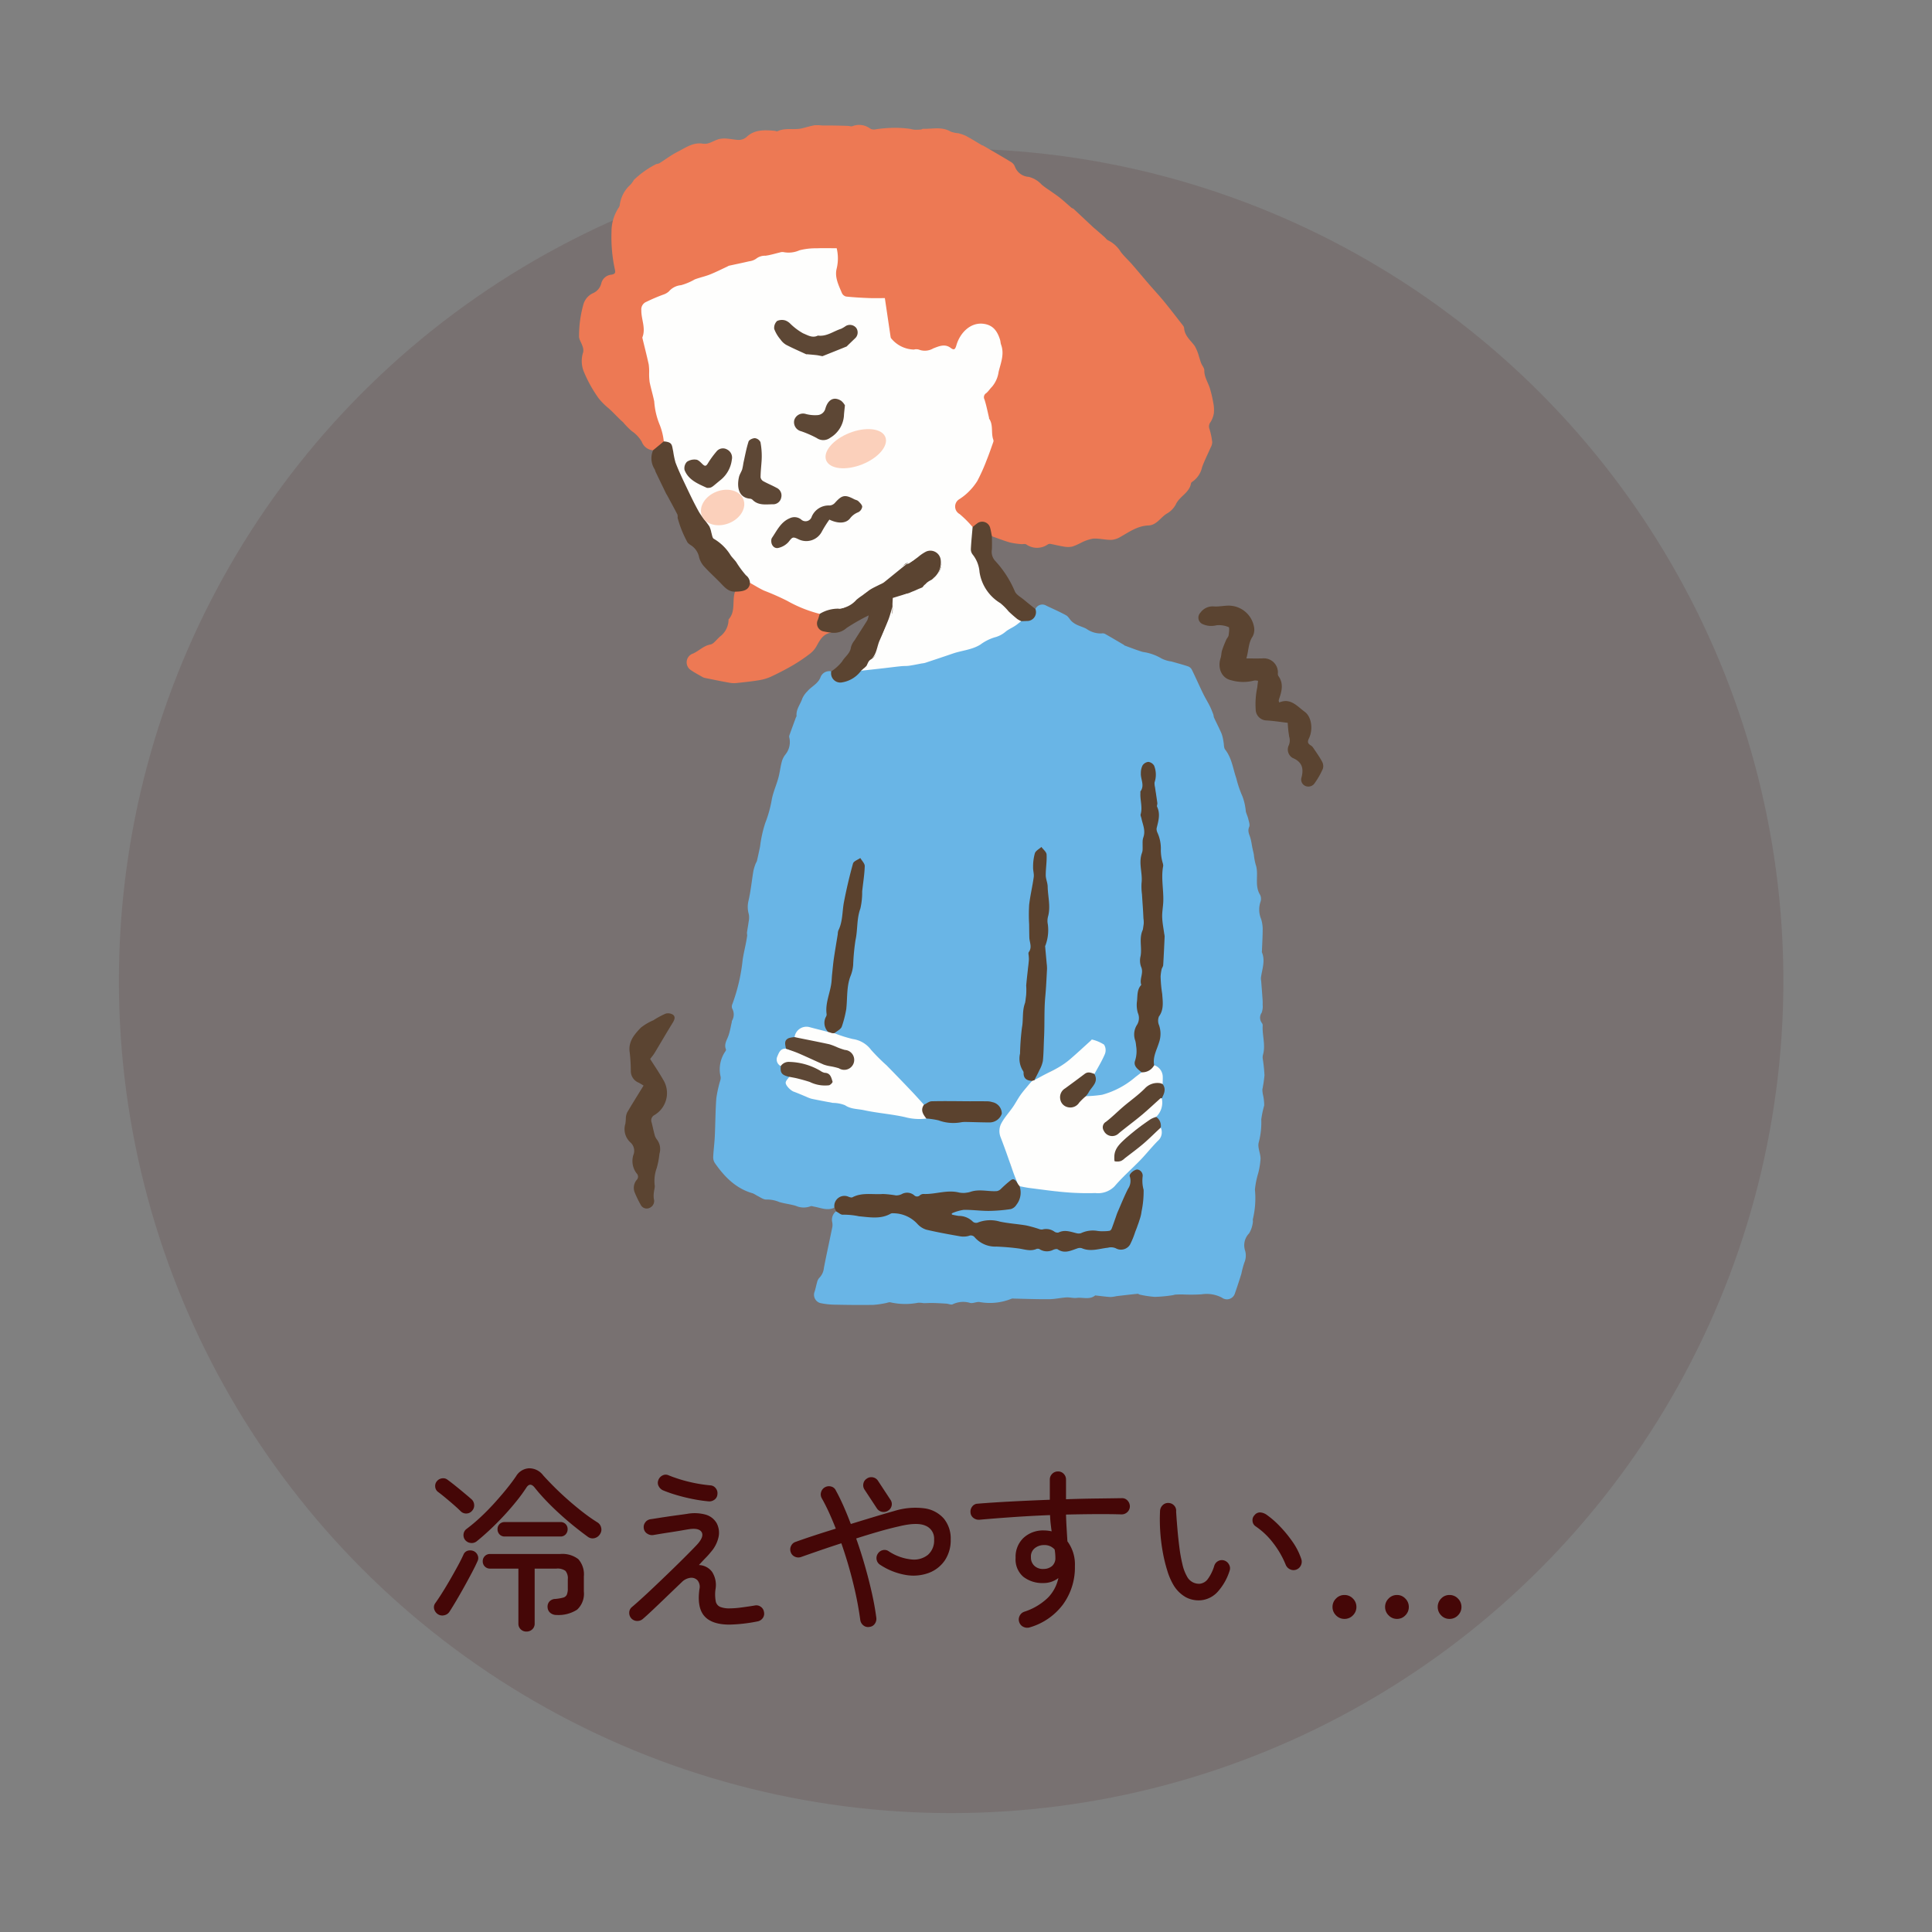 <svg id="concerns_4_sp" xmlns="http://www.w3.org/2000/svg" xmlns:xlink="http://www.w3.org/1999/xlink" width="325" height="325" viewBox="0 0 325 325">
  <rect x="0" y="0" width="325" height="325" fill="#808080" stroke="none"/>
  <defs>
    <clipPath id="clip-path">
      <rect id="長方形_119" data-name="長方形 119" width="325" height="325" transform="translate(-10597 -14865)" fill="#ef1f1f" opacity="0.413"/>
    </clipPath>
  </defs>
  <g id="マスクグループ_23" data-name="マスクグループ 23" transform="translate(10597 14865)" clip-path="url(#clip-path)">
    <circle id="楕円形_51" data-name="楕円形 51" cx="140" cy="140" r="140" transform="translate(-10577 -14840)" fill="#450707" opacity="0.115"/>
    <path id="パス_366" data-name="パス 366" d="M-71.445,2.46a1.332,1.332,0,0,1-.96-.375,1.292,1.292,0,0,1-.39-.975V-8.13h-4.74a1.209,1.209,0,0,1-.915-.36,1.212,1.212,0,0,1-.345-.87,1.212,1.212,0,0,1,.345-.87,1.209,1.209,0,0,1,.915-.36h11.76a4.405,4.405,0,0,1,3.06.87,3.848,3.848,0,0,1,.93,2.91v2.52A3.652,3.652,0,0,1-62.91-1.23a5.77,5.77,0,0,1-3.465.9A1.6,1.6,0,0,1-67.4-.66a1.261,1.261,0,0,1-.48-.9,1.319,1.319,0,0,1,.27-1,1.372,1.372,0,0,1,.99-.465,7.727,7.727,0,0,0,1.35-.225.932.932,0,0,0,.615-.48A2.6,2.6,0,0,0-64.485-4.8V-6.33a1.925,1.925,0,0,0-.4-1.425A2.272,2.272,0,0,0-66.4-8.13h-3.66V1.11a1.268,1.268,0,0,1-.4.975A1.384,1.384,0,0,1-71.445,2.46Zm-8.37-15.18a1.34,1.34,0,0,1-1.05.27,1.37,1.37,0,0,1-.9-.51,1.312,1.312,0,0,1-.255-.99,1.255,1.255,0,0,1,.525-.87,27.383,27.383,0,0,0,2.22-1.86q1.17-1.08,2.295-2.31t2.115-2.445q.99-1.215,1.68-2.235A2.692,2.692,0,0,1-71-25.005a2.932,2.932,0,0,1,2.37,1.185q.78.87,1.86,1.95t2.34,2.19q1.26,1.11,2.52,2.085a28.488,28.488,0,0,0,2.37,1.665,1.385,1.385,0,0,1,.66.885,1.328,1.328,0,0,1-.18,1.1,1.474,1.474,0,0,1-.93.69,1.322,1.322,0,0,1-1.14-.24q-1.08-.78-2.325-1.785t-2.49-2.145q-1.245-1.14-2.31-2.265t-1.815-2.085q-.78-.96-1.41.06a27.474,27.474,0,0,1-1.635,2.235q-.975,1.215-2.115,2.445T-77.55-14.7Q-78.735-13.59-79.815-12.72ZM-86.325-.45a1.527,1.527,0,0,1-.63-.84,1.171,1.171,0,0,1,.15-.99q.54-.75,1.2-1.8T-84.27-6.3Q-83.595-7.47-83-8.565t.96-1.905a1.115,1.115,0,0,1,.735-.675,1.523,1.523,0,0,1,1,.075,1.306,1.306,0,0,1,.66.7,1.181,1.181,0,0,1-.03,1q-.36.81-.945,1.92t-1.26,2.325q-.675,1.215-1.32,2.31T-84.375-.9a1.358,1.358,0,0,1-.885.615A1.358,1.358,0,0,1-86.325-.45Zm11.25-13.08a1.16,1.16,0,0,1-.9-.36,1.242,1.242,0,0,1-.33-.87,1.189,1.189,0,0,1,.33-.855,1.187,1.187,0,0,1,.9-.345h9.36a1.149,1.149,0,0,1,.87.345,1.189,1.189,0,0,1,.33.855,1.242,1.242,0,0,1-.33.87,1.124,1.124,0,0,1-.87.36Zm-7.41-4.23q-.51-.51-1.2-1.11t-1.395-1.185q-.705-.585-1.275-1.005a1.2,1.2,0,0,1-.435-.84,1.245,1.245,0,0,1,.255-.9,1.35,1.35,0,0,1,.87-.51,1.176,1.176,0,0,1,.96.24q.54.39,1.305,1.005t1.5,1.23q.735.615,1.215,1.035a1.362,1.362,0,0,1,.45.96,1.3,1.3,0,0,1-.36.99,1.247,1.247,0,0,1-.915.45A1.28,1.28,0,0,1-82.485-17.76Zm45.21,19.05q-2.97,0-4.23-1.425t-.84-4.515a1.736,1.736,0,0,0-.3-1.485,1.4,1.4,0,0,0-1.185-.45,2.455,2.455,0,0,0-1.485.735q-1.29,1.23-2.55,2.445T-50.175-1.2q-1.05.99-1.68,1.53a1.392,1.392,0,0,1-.975.345A1.341,1.341,0,0,1-53.775.27a1.352,1.352,0,0,1-.375-.99,1.213,1.213,0,0,1,.435-.93q.54-.45,1.47-1.29t2.055-1.905q1.125-1.065,2.295-2.19t2.22-2.16q1.05-1.035,1.845-1.845t1.155-1.2q1.14-1.29.705-2.025t-2.085-.5q-.39.06-1.245.21t-1.845.3q-.99.15-1.815.285l-1.185.2a1.455,1.455,0,0,1-1-.255,1.243,1.243,0,0,1-.555-.855,1.313,1.313,0,0,1,.24-1.02,1.328,1.328,0,0,1,.9-.54q.42-.06,1.17-.18t1.665-.255q.915-.135,1.8-.255t1.515-.21a7.018,7.018,0,0,1,3.18.15,3.124,3.124,0,0,1,1.8,1.44,3.48,3.48,0,0,1,.33,2.19,5.641,5.641,0,0,1-1.32,2.64,11.324,11.324,0,0,1-.84.945q-.54.555-1.17,1.245a2.871,2.871,0,0,1,2.2,1.125,4.076,4.076,0,0,1,.585,2.985A6.461,6.461,0,0,0-39.6-2.64a1.293,1.293,0,0,0,.735.945,4.186,4.186,0,0,0,1.65.255,14.982,14.982,0,0,0,1.8-.135q1.08-.135,2.37-.345a1.243,1.243,0,0,1,1.005.2,1.261,1.261,0,0,1,.555.885A1.255,1.255,0,0,1-31.68.18a1.385,1.385,0,0,1-.885.57A26.644,26.644,0,0,1-37.275,1.29Zm-3.51-20.73a26.292,26.292,0,0,1-2.715-.4q-1.425-.285-2.73-.675a22.564,22.564,0,0,1-2.235-.78,1.532,1.532,0,0,1-.75-.735,1.179,1.179,0,0,1-.03-1.005,1.382,1.382,0,0,1,.72-.78,1.144,1.144,0,0,1,1.02,0,24.193,24.193,0,0,0,3.27,1.05,24.9,24.9,0,0,0,3.72.63,1.215,1.215,0,0,1,.9.465,1.3,1.3,0,0,1,.3,1.005,1.2,1.2,0,0,1-.465.915A1.442,1.442,0,0,1-40.785-19.44Zm27.03,21.12a1.239,1.239,0,0,1-1.005-.255A1.4,1.4,0,0,1-15.285.51,57.988,57.988,0,0,0-16.47-5.64q-.825-3.39-2-6.75-1.86.6-3.6,1.2t-3.18,1.11a1.366,1.366,0,0,1-1.05-.06,1.272,1.272,0,0,1-.69-.78,1.3,1.3,0,0,1,.06-1.02,1.272,1.272,0,0,1,.78-.69q1.41-.51,3.15-1.08t3.6-1.14q-.54-1.38-1.125-2.67t-1.245-2.46a1.3,1.3,0,0,1-.1-1.035,1.344,1.344,0,0,1,.645-.8,1.38,1.38,0,0,1,1.05-.12,1.173,1.173,0,0,1,.78.66q.66,1.2,1.29,2.625t1.23,3.015q2.04-.63,3.93-1.2t3.39-.99A11.831,11.831,0,0,1-4.5-18.27a5.267,5.267,0,0,1,3.27,1.725A5.269,5.269,0,0,1-.075-13.02a6.046,6.046,0,0,1-.99,3.51A5.67,5.67,0,0,1-3.75-7.41a7.469,7.469,0,0,1-3.81.36,11.252,11.252,0,0,1-4.365-1.71,1.286,1.286,0,0,1-.6-.84,1.318,1.318,0,0,1,.18-1.02,1.342,1.342,0,0,1,.84-.615,1.21,1.21,0,0,1,1.02.2,8.452,8.452,0,0,0,3.81,1.365,3.758,3.758,0,0,0,2.775-.78A3.189,3.189,0,0,0-2.865-13.02a2.334,2.334,0,0,0-1.44-2.325q-1.44-.645-4.59.135-1.59.36-3.4.885T-15.975-13.2q.81,2.28,1.485,4.65t1.17,4.59q.495,2.22.735,4.11a1.416,1.416,0,0,1-.27,1.02A1.226,1.226,0,0,1-13.755,1.68Zm3.15-19.56a1.369,1.369,0,0,1-1.02.2,1.336,1.336,0,0,1-.87-.585l-2.07-3.15a1.307,1.307,0,0,1-.2-1,1.24,1.24,0,0,1,.585-.855,1.28,1.28,0,0,1,1.035-.21,1.292,1.292,0,0,1,.855.6l2.07,3.15a1.254,1.254,0,0,1,.21,1.02A1.286,1.286,0,0,1-10.605-17.88ZM13.275,1.74a1.452,1.452,0,0,1-1.065-.045A1.319,1.319,0,0,1,11.475.93,1.317,1.317,0,0,1,11.5-.135a1.375,1.375,0,0,1,.78-.735A10.22,10.22,0,0,0,16.3-3.255a6.7,6.7,0,0,0,1.74-3.285,4.068,4.068,0,0,1-2.52.84A5.216,5.216,0,0,1,12.15-6.75a3.837,3.837,0,0,1-1.305-3.18,4.391,4.391,0,0,1,1.335-3.375,4.836,4.836,0,0,1,3.435-1.245,5.811,5.811,0,0,1,1.29.15q-.09-.63-.165-1.305t-.1-1.425q-3.09.12-6.15.33t-5.73.45a1.482,1.482,0,0,1-1.005-.3,1.243,1.243,0,0,1-.495-.9,1.381,1.381,0,0,1,.285-1.02,1.18,1.18,0,0,1,.915-.48q2.55-.21,5.715-.375T16.6-19.71V-23.1a1.329,1.329,0,0,1,.4-.975,1.329,1.329,0,0,1,.975-.4,1.28,1.28,0,0,1,.96.4,1.355,1.355,0,0,1,.39.975v3.3q2.64-.09,5.07-.12t4.35-.06a1.213,1.213,0,0,1,.945.42,1.438,1.438,0,0,1,.375.99,1.334,1.334,0,0,1-.435.945,1.384,1.384,0,0,1-.975.375q-1.98-.06-4.365-.045t-4.965.075q.03,1.11.1,2.28t.135,2.22a6.517,6.517,0,0,1,1.26,4.17A10.587,10.587,0,0,1,18.84-2.13,10.688,10.688,0,0,1,13.275,1.74Zm2.28-9.81a2.2,2.2,0,0,0,1.44-.51,1.749,1.749,0,0,0,.54-1.38q0-.33-.03-.66t-.09-.72a2.24,2.24,0,0,0-1.77-.75,2.43,2.43,0,0,0-1.59.54,1.755,1.755,0,0,0-.63,1.5,1.878,1.878,0,0,0,.6,1.47A2.093,2.093,0,0,0,15.555-8.07Zm26.61,5.25a4.611,4.611,0,0,1-2.625-.465A5.691,5.691,0,0,1,37.365-5.43a11.088,11.088,0,0,1-.99-2.31,25.457,25.457,0,0,1-.765-3.12,30.6,30.6,0,0,1-.435-3.51,29.466,29.466,0,0,1-.03-3.51,1.451,1.451,0,0,1,.465-.945,1.279,1.279,0,0,1,.975-.345,1.311,1.311,0,0,1,.945.45,1.231,1.231,0,0,1,.315.99l.06.885q.06.885.18,2.265t.315,2.91a25.522,25.522,0,0,0,.51,2.82,7.186,7.186,0,0,0,.735,1.98A2.279,2.279,0,0,0,41.8-5.58a1.925,1.925,0,0,0,1.365-.78,7.332,7.332,0,0,0,1.1-2.25,1.334,1.334,0,0,1,.675-.8,1.286,1.286,0,0,1,1.035-.075,1.385,1.385,0,0,1,.78.69,1.225,1.225,0,0,1,.09,1.02,9.533,9.533,0,0,1-2.1,3.645A4.385,4.385,0,0,1,42.165-2.82Zm15.87-5.13a1.325,1.325,0,0,1-1.05-.075,1.442,1.442,0,0,1-.72-.795,15.334,15.334,0,0,0-2.07-3.585,12.608,12.608,0,0,0-2.97-2.835,1.167,1.167,0,0,1-.525-.915,1.185,1.185,0,0,1,.345-.975,1.143,1.143,0,0,1,.945-.45,2.116,2.116,0,0,1,1.035.36,15.1,15.1,0,0,1,2.22,1.92,20.929,20.929,0,0,1,2.175,2.64A11.138,11.138,0,0,1,58.9-9.75a1.406,1.406,0,0,1-.06,1.065A1.371,1.371,0,0,1,58.035-7.95ZM66.165.33a1.915,1.915,0,0,1-1.425-.6,1.954,1.954,0,0,1-.585-1.41,1.954,1.954,0,0,1,.585-1.41,1.915,1.915,0,0,1,1.425-.6,1.915,1.915,0,0,1,1.425.6,1.954,1.954,0,0,1,.585,1.41A1.954,1.954,0,0,1,67.59-.27,1.915,1.915,0,0,1,66.165.33Zm17.67,0a1.867,1.867,0,0,1-1.41-.6,1.981,1.981,0,0,1-.57-1.41,1.981,1.981,0,0,1,.57-1.41,1.867,1.867,0,0,1,1.41-.6,1.915,1.915,0,0,1,1.425.6,1.954,1.954,0,0,1,.585,1.41A1.954,1.954,0,0,1,85.26-.27,1.915,1.915,0,0,1,83.835.33Zm-8.82,0a1.915,1.915,0,0,1-1.425-.6A1.954,1.954,0,0,1,73-1.68a1.954,1.954,0,0,1,.585-1.41,1.915,1.915,0,0,1,1.425-.6,1.881,1.881,0,0,1,1.395.6,1.954,1.954,0,0,1,.585,1.41A1.954,1.954,0,0,1,76.41-.27,1.881,1.881,0,0,1,75.015.33Z" transform="translate(-10437 -14593)" fill="#450707"/>
    <g id="グループ_215" data-name="グループ 215" transform="translate(-10848.318 -15180.737)">
      <g id="グループ_52" data-name="グループ 52" transform="translate(348.719 336.738)">
        <path id="パス_213" data-name="パス 213" d="M425.026,416.513a1.279,1.279,0,0,1,1.842-.558c1.114.531,2.251,1.023,3.329,1.619.381.21.6.7.935,1.013a3.626,3.626,0,0,0,.9.593c.534.255,1.129.4,1.632.7a4.093,4.093,0,0,0,2.5.741.98.98,0,0,1,.54.056c1.064.6,2.114,1.225,3.167,1.844.067.04.117.117.187.143,1.013.365,2.015.771,3.047,1.071a8.356,8.356,0,0,1,3.1,1.08,5.11,5.11,0,0,0,1.691.521c.94.27,1.886.517,2.812.826a1.184,1.184,0,0,1,.628.547c.651,1.323,1.242,2.674,1.884,4,.345.714.769,1.39,1.126,2.1.228.45.41.925.592,1.4.075.192.063.42.148.6.421.911.889,1.8,1.279,2.722a7.2,7.2,0,0,1,.306,1.354c.089.429.034.965.275,1.271,1.127,1.435,1.308,3.213,1.879,4.846a18.3,18.3,0,0,0,1.045,3.067,9.669,9.669,0,0,1,.549,2.484c.1.428.311.829.411,1.257.1.448.317.992.159,1.353-.313.72.019,1.254.2,1.868.16.54.225,1.109.337,1.665.077.372.172.74.243,1.114a10.831,10.831,0,0,0,.3,1.654c.593,1.652-.252,3.5.74,5.106a1.509,1.509,0,0,1,.075,1.207,4.11,4.11,0,0,0,.117,2.9,6.106,6.106,0,0,1,.258,1.6c0,1.252-.079,2.5-.126,3.758a.6.6,0,0,0,0,.234c.608,1.464,0,2.877-.172,4.308a2.844,2.844,0,0,0,.045.538c.076.979.154,1.958.223,2.937a8.191,8.191,0,0,1,.024,1,3.094,3.094,0,0,1-.165,1.368,1.464,1.464,0,0,0,.042,1.741.67.67,0,0,1,.131.364c-.115,1.65.517,3.292.054,4.949a1.688,1.688,0,0,0-.055.619,27.331,27.331,0,0,1,.3,2.839,21.291,21.291,0,0,1-.351,2.374,4.247,4.247,0,0,0,.109.964,7.936,7.936,0,0,1,.194,1.755,16.841,16.841,0,0,0-.493,2.351,13.088,13.088,0,0,1-.433,3.9c-.206.821.308,1.8.313,2.7a12.751,12.751,0,0,1-.394,2.447,14.283,14.283,0,0,0-.552,2.759,14.954,14.954,0,0,1-.331,4.9c-.06.187.031.422-.023.614a4.586,4.586,0,0,1-.627,1.846,2.848,2.848,0,0,0-.681,2.871,2.964,2.964,0,0,1-.122,2.056,15.96,15.96,0,0,0-.5,1.875c-.347,1.12-.711,2.235-1.1,3.34a1.4,1.4,0,0,1-2.172.668,5.542,5.542,0,0,0-3.413-.56,28.062,28.062,0,0,1-3.173.022c-.4,0-.806,0-1.207.028-.205.013-.4.1-.609.12a23.766,23.766,0,0,1-2.875.263,17.04,17.04,0,0,1-2.537-.381c-.126-.02-.247-.151-.36-.14-1.19.12-2.378.257-3.566.4a5.843,5.843,0,0,1-.994.145c-.816-.052-1.629-.165-2.443-.254-.052-.005-.123-.028-.154,0-.948.758-2.065.271-3.1.4-.556.072-1.141-.116-1.705-.082-.98.061-1.953.287-2.932.3-1.975.018-3.952-.062-5.928-.1a.9.9,0,0,0-.383.018,9.676,9.676,0,0,1-5.419.555c-.531-.049-1.149.3-1.609.137a4.048,4.048,0,0,0-2.9.257c-.3.107-.7-.1-1.061-.12-.764-.05-1.529-.091-2.294-.109-.511-.012-1.022.031-1.533.027a3.975,3.975,0,0,0-.934-.061,11.349,11.349,0,0,1-4.71-.093,1.812,1.812,0,0,0-.527.109,15.785,15.785,0,0,1-2.229.335c-2.12.036-4.242.015-6.362-.031a12.583,12.583,0,0,1-2.608-.273,1.448,1.448,0,0,1-.94-1.944c.158-.489.244-1,.393-1.495a1.675,1.675,0,0,1,.355-.766,2.758,2.758,0,0,0,.808-1.725c.45-2.31.959-4.609,1.428-6.915a2.447,2.447,0,0,0-.033-.774,1.821,1.821,0,0,1,.641-1.817,2.881,2.881,0,0,0,2.41.2c.139-.064.3.013.454.072a8.562,8.562,0,0,0,6.092.01,2.593,2.593,0,0,1,1.542-.1,6.035,6.035,0,0,1,3.247,1.787,3.167,3.167,0,0,0,1.963,1.016,29.7,29.7,0,0,1,4.99.99,2.143,2.143,0,0,0,1.539.032,1.1,1.1,0,0,1,1.281.34,4.9,4.9,0,0,0,3.46,1.426c1.66.172,3.331.164,4.993.493,1.154.228,2.4-.139,3.6.225.28.086.607-.124.907-.216a1.131,1.131,0,0,1,.919-.012,3.116,3.116,0,0,0,2.866-.107,1.649,1.649,0,0,1,1.221-.11c1.438.57,2.84.038,4.246-.131a2.551,2.551,0,0,1,1.3.09,1.784,1.784,0,0,0,2.475-.826,3.759,3.759,0,0,0,.556-1.294,3.324,3.324,0,0,1,.69-1.724.51.51,0,0,0,.131-.283c.161-1.715.756-3.368.713-5.11a1.407,1.407,0,0,0-.134-.688,1.935,1.935,0,0,1-.152-1.591.9.9,0,0,0-.266-1.07c-.361-.269-.7-.085-1.018.108a.785.785,0,0,0-.345,1.019,1.64,1.64,0,0,1-.169,1.276c-.454.967-.648,2.038-1.188,2.983-.218.381-.356.81-.615,1.177a2.931,2.931,0,0,0-.541,1.459,3.647,3.647,0,0,1-.666,1.577.651.651,0,0,1-.632.4c-.811-.142-1.617.155-2.424,0a3.77,3.77,0,0,0-1.911.35,2.42,2.42,0,0,1-1.38.036,4.247,4.247,0,0,0-2.625-.084,1.045,1.045,0,0,1-.9-.126c-.276-.153-.559-.38-.867-.342-1.748.208-3.276-.852-5.048-.784a12.853,12.853,0,0,1-3.376-.572,4.765,4.765,0,0,0-3.231.117,1.135,1.135,0,0,1-1.424-.262,2.837,2.837,0,0,0-2.008-.756,1.388,1.388,0,0,1-1.306-.6,3.1,3.1,0,0,1,1.87-.776,14.515,14.515,0,0,1,2.1.036,13.551,13.551,0,0,0,4.207-.04,4.131,4.131,0,0,1,.852-.136,2.423,2.423,0,0,0,2.44-2.754c-.016-.307-.152-.621.027-.924a.917.917,0,0,1,.829-.067c1.8.428,3.666.472,5.474.864a6.4,6.4,0,0,0,1.486.047c2.011-.036,4.02.05,6.032.016a2.525,2.525,0,0,0,1.861-.85c.727-.751,1.459-1.493,2.122-2.3a36.826,36.826,0,0,1,3.427-3.214,29.124,29.124,0,0,0,2.243-2.713,1.651,1.651,0,0,0,.149-1.506,3.086,3.086,0,0,0-.7-1.949.368.368,0,0,1,.064-.365,3.212,3.212,0,0,0,.8-2.788,2.675,2.675,0,0,0,.141-2.38,8.751,8.751,0,0,0-.141-1.713,2.665,2.665,0,0,0-1.18-1.415,2.589,2.589,0,0,1,.067-2.045,23.111,23.111,0,0,0,.827-2.7,2.565,2.565,0,0,0-.172-1.771,2.294,2.294,0,0,1,.146-2.252,3.508,3.508,0,0,0,.373-1.733c.1-1.6-.5-3.128-.386-4.72a1.621,1.621,0,0,1,.086-.617,8.885,8.885,0,0,0,.526-3.989c.048-3.1-.437-6.182-.114-9.281.066-.64-.115-1.3-.088-1.959a50.041,50.041,0,0,0-.281-5.994,6.429,6.429,0,0,0-.519-1.888,2.266,2.266,0,0,1-.1-1.372,5.563,5.563,0,0,0,.054-3.023,7.752,7.752,0,0,1-.063-1.72,4.3,4.3,0,0,0-.411-1.742,1.3,1.3,0,0,1-.039-.916,4.96,4.96,0,0,0,.117-2.176c-.141-.508-.376-.958-.986-.952s-.845.476-.952.983a4.944,4.944,0,0,0,.15,2.174,1.183,1.183,0,0,1,.026.842,4.521,4.521,0,0,0-.178,3,1.236,1.236,0,0,1,.048.621,4.539,4.539,0,0,0,.327,2.911,2.645,2.645,0,0,1,.027,1.6,5.894,5.894,0,0,0-.314,2.705c.105.591-.255,1.16-.243,1.778.027,1.279.26,2.543.227,3.828-.056,2.192.38,4.374.136,6.574a50.169,50.169,0,0,0-.352,6.217,10.021,10.021,0,0,0,.13,1.246,8.671,8.671,0,0,1-.319,3.515c-.36,1.312-.822,2.651-.278,4.05a2.242,2.242,0,0,1-.147,2.107,3.079,3.079,0,0,0-.329,2.345,6.278,6.278,0,0,1,.078,3.488,1.254,1.254,0,0,0,.411,1.356,1.994,1.994,0,0,1,.481.512c.124.358-.027.578-.329.781-1.494,1.01-3.036,1.943-4.592,2.854a8.556,8.556,0,0,1-1.729.481c-.539.187-1.122.234-1.679.386a1.091,1.091,0,0,1-1.033-.232c-.2-.284-.026-.493.155-.685a12.152,12.152,0,0,0,.758-1.079,1.987,1.987,0,0,0,.374-2.087,15.487,15.487,0,0,1,1.214-2.539c.116-.2.241-.4.355-.609a1.363,1.363,0,0,0,.068-1.553,2.629,2.629,0,0,0-1.719-.827.567.567,0,0,0-.515.313,12.66,12.66,0,0,1-3.471,3,8.329,8.329,0,0,1-2.529,1.5,14.293,14.293,0,0,0-2.652,1.638c-.246.14-.487.473-.773.049a4.158,4.158,0,0,1,.738-1.711,2.551,2.551,0,0,0,.534-1.687c-.046-1.784.291-3.564.206-5.33-.064-1.329.179-2.628.072-3.971a24.007,24.007,0,0,1,.279-4.685,22.789,22.789,0,0,0-.084-4.676,7.255,7.255,0,0,1,.311-2.084,4.067,4.067,0,0,0,.079-1.554,4.958,4.958,0,0,1,.022-1.955,8.146,8.146,0,0,0,.043-2.885c-.153-1.189-.238-2.385-.385-3.576-.13-1.056.207-2.173.094-3.277a2.191,2.191,0,0,0-.256-1.054c-.31-.462-.632-.489-1.022-.085a1.873,1.873,0,0,0-.461.981,8.355,8.355,0,0,0-.107,2.814,1.828,1.828,0,0,1,0,.78,40.288,40.288,0,0,0-.739,4.64c-.133.759.107,1.513.042,2.273A10.478,10.478,0,0,0,424.43,473a.548.548,0,0,1,0,.311c-.712,2.665-.621,5.425-.927,8.137-.372,3.282-.655,6.576-.895,9.874a9.227,9.227,0,0,0,.779,3.794c.155.441.624.428.971.583.328.277.131.536-.077.727a10.612,10.612,0,0,0-2.069,2.734,39.01,39.01,0,0,1-2.342,3.233,3.287,3.287,0,0,0-.373,3.245,17.384,17.384,0,0,1,1.256,3.939,5.487,5.487,0,0,0,1.049,2.17c.258.417.687.847.235,1.4-1.078-.691-1.52-.3-2.477.78a1.628,1.628,0,0,1-1.517.685,20.8,20.8,0,0,0-5.142.221c-1.042.171-2.076-.176-3.127-.1a5.052,5.052,0,0,0-1.764.3,1.739,1.739,0,0,1-1.077.1,1.67,1.67,0,0,0-1.147.136,1.373,1.373,0,0,1-1.481-.092,1.641,1.641,0,0,0-1.507-.12,4.33,4.33,0,0,1-3.211.106,3.177,3.177,0,0,0-1.246-.017,10.071,10.071,0,0,0-4.006.441,1.624,1.624,0,0,1-.854.006c-1.348-.163-1.692.065-2.094,1.385a.324.324,0,0,1-.184.234c-1.168.576-2.279.025-3.409-.17-.2-.035-.438-.136-.593-.064a3.216,3.216,0,0,1-2.432-.052c-.913-.285-1.885-.38-2.805-.649a5.371,5.371,0,0,0-2.154-.43c-.519.052-1.093-.411-1.634-.659a5.19,5.19,0,0,0-.68-.378c-2.862-.806-4.784-2.789-6.411-5.128a1.781,1.781,0,0,1-.258-1.038c.054-1.139.211-2.273.266-3.413.1-2.143.1-4.293.259-6.431a20.6,20.6,0,0,1,.635-2.9,1.569,1.569,0,0,0,.09-.685,5.337,5.337,0,0,1,.816-4.328c.051-.084.109-.216.079-.29-.376-.9.183-1.6.444-2.385.244-.731.369-1.5.543-2.257.012-.05-.012-.115.011-.154a2.064,2.064,0,0,0,.035-2.106,1.063,1.063,0,0,1,.059-.764,30.512,30.512,0,0,0,1.714-7.4c.2-1.359.573-2.671.754-4.023.027-.2-.049-.411-.022-.61.081-.6.205-1.2.279-1.808a3.224,3.224,0,0,0,.034-1.208,4.358,4.358,0,0,1-.063-2.284c.387-1.654.548-3.36.829-5.041a7.507,7.507,0,0,1,.366-1.185c.058-.172.188-.323.229-.5.187-.8.357-1.607.526-2.413a20.621,20.621,0,0,1,.872-3.954,20.056,20.056,0,0,0,1.111-4.033c.247-1.209.764-2.36,1.093-3.555.24-.874.331-1.789.562-2.667a3.38,3.38,0,0,1,.616-1.254,3.311,3.311,0,0,0,.682-2.78.874.874,0,0,1-.03-.386c.368-1.039.751-2.072,1.131-3.105.027-.073.11-.143.1-.207-.119-1.136.654-1.983.975-2.975a4.025,4.025,0,0,1,.824-1.168c.708-.857,1.856-1.287,2.257-2.459a1.588,1.588,0,0,1,1.78-.918c.323,1.559,1.431,2.052,2.933,1.32a14.006,14.006,0,0,0,2.146-1.539c1.915-.044,3.747-.666,5.648-.813a4.454,4.454,0,0,1,1.094,0,1.257,1.257,0,0,0,.7.024c1.563-.679,3.289-.668,4.906-1.25a29.929,29.929,0,0,1,5.254-1.527,6.877,6.877,0,0,0,2.71-1.19,5.558,5.558,0,0,1,2.356-1.008,2.333,2.333,0,0,0,1.285-.713,4.521,4.521,0,0,1,1.927-1.162,1.939,1.939,0,0,0,.816-.588,1.05,1.05,0,0,1,.582-.172C424.555,418.249,424.8,418.014,425.026,416.513Z" transform="translate(-348.251 -335.065)" fill="#69b5e6"/>
        <path id="パス_214" data-name="パス 214" d="M361.18,391.488a2.2,2.2,0,0,1-1.9-1.431,5.444,5.444,0,0,0-1.676-1.792,12.758,12.758,0,0,1-1.45-1.475c-.139-.143-.3-.263-.442-.4-.47-.465-.933-.934-1.4-1.4-.178-.176-.367-.341-.546-.516a11.264,11.264,0,0,1-1.741-1.732,22.315,22.315,0,0,1-2.468-4.416,4.72,4.72,0,0,1-.133-3.354,1.893,1.893,0,0,0-.137-1.044c-.167-.562-.6-1.12-.561-1.653a19.5,19.5,0,0,1,.752-5.4A2.976,2.976,0,0,1,351,365.087a2.435,2.435,0,0,0,1.471-1.7,1.918,1.918,0,0,1,1.688-1.443c.722-.116.7-.413.579-.942a25.634,25.634,0,0,1-.552-6.289,7.293,7.293,0,0,1,1.216-4.06.96.96,0,0,0,.171-.427,5.475,5.475,0,0,1,1.782-3.4,4.037,4.037,0,0,0,.59-.821,15.654,15.654,0,0,1,3.785-2.679,1.42,1.42,0,0,0,.52-.136c1.025-.64,1.994-1.388,3.068-1.928,1.324-.668,2.594-1.625,4.226-1.357,1.1.18,1.9-.629,2.891-.807a4.606,4.606,0,0,1,1.144-.044c.62.049,1.236.166,1.857.222a2.055,2.055,0,0,0,1.6-.618c1.312-1.141,2.939-1.059,4.546-.922.181.015.4.138.534.074,1.328-.632,2.779-.162,4.135-.489.7-.171,1.4-.392,2.114-.514a6.885,6.885,0,0,1,1.235.037c.739.011,1.479,0,2.218.014.716.01,1.431.031,2.146.056.251.008.54.135.747.049a3.112,3.112,0,0,1,2.976.393,1.249,1.249,0,0,0,.986.124,23.713,23.713,0,0,1,3.345-.242,19.088,19.088,0,0,1,2.182.148c.333.032.658.15.991.171a8.069,8.069,0,0,0,1.109-.042c.1-.007.191-.12.284-.115,1.567.062,3.179-.415,4.676.487a5.19,5.19,0,0,0,1.274.267,6.452,6.452,0,0,1,1.348.481c.9.487,1.775,1.037,2.661,1.557.043.025.109.007.152.033,1.582.923,3.171,1.835,4.734,2.789a1.564,1.564,0,0,1,.624.777,2.651,2.651,0,0,0,2.326,1.7,4.369,4.369,0,0,1,2.164,1.3,13.011,13.011,0,0,0,1.288.94c.6.43,1.222.833,1.8,1.294.665.531,1.288,1.114,1.936,1.667.1.083.255.095.347.181,1.082,1.006,2.158,2.021,3.238,3.03.166.157.347.3.521.449.48.418.961.835,1.437,1.257.215.189.386.471.633.57a5.122,5.122,0,0,1,2.1,1.923c.574.761,1.3,1.408,1.926,2.129.958,1.1,1.886,2.222,2.838,3.325.825.957,1.692,1.878,2.492,2.855,1.1,1.344,2.157,2.723,3.225,4.094a.856.856,0,0,1,.186.427c.095,1.308,1.092,2.054,1.784,3.005a7.456,7.456,0,0,1,.733,1.842c.13.354.216.725.358,1.075.163.4.527.791.521,1.182-.017,1.137.631,2.025.939,3.035a19.522,19.522,0,0,1,.556,2.355,6.021,6.021,0,0,1,.115,1.789,3.926,3.926,0,0,1-.591,1.566,1.17,1.17,0,0,0-.139,1.148,12.306,12.306,0,0,1,.452,2.2,1.926,1.926,0,0,1-.261.881c-.481,1.114-1.045,2.2-1.45,3.335a3.991,3.991,0,0,1-1.537,2.362c-.13.079-.3.206-.322.332-.257,1.61-1.946,2.181-2.561,3.564a3.838,3.838,0,0,1-1.516,1.538c-1.051.636-1.7,1.94-3.084,1.99-1.844.066-3.253,1.1-4.763,1.952a3.33,3.33,0,0,1-1.529.473c-1,0-2.018-.272-3.015-.212a7.11,7.11,0,0,0-2.035.7,12.073,12.073,0,0,1-1.425.629,3.613,3.613,0,0,1-1.374.025c-.792-.117-1.572-.323-2.36-.469a.7.7,0,0,0-.442.1,3.153,3.153,0,0,1-3.6-.006c-.221-.143-.6-.022-.9-.059a11.922,11.922,0,0,1-1.877-.28c-1.016-.293-2-.682-3-1.03-.347-.315-.244-.778-.378-1.164-.382-1.1-1.184-1.39-2.122-.733-.274.192-.52.457-.91.341a19.033,19.033,0,0,0-2.507-2.345,1.537,1.537,0,0,1,.274-2.428,13.934,13.934,0,0,0,1.729-1.473,12.13,12.13,0,0,0,2.5-4.359c.471-1.083.851-2.193,1.254-3.3a1.425,1.425,0,0,0,.065-1.065.448.448,0,0,1-.061-.226c.258-1.215-.359-2.286-.574-3.421a24.586,24.586,0,0,0-.666-2.65,1.179,1.179,0,0,1,.382-1.443,5.6,5.6,0,0,0,1.779-2.873c.235-.884.438-1.773.644-2.663a6.02,6.02,0,0,0-.995-4.686c-.826-1.305-3.1-1.389-4.369-.351a5.713,5.713,0,0,0-1.845,2.847c-.209.676-.578.86-1.182.5a3.1,3.1,0,0,0-2.907.133,2.939,2.939,0,0,1-2.332.215,1.4,1.4,0,0,0-.772-.074c-1.722.283-2.923-.726-3.949-1.821a4.227,4.227,0,0,1-.737-2.755,22.174,22.174,0,0,0-.429-3.424c-.055-.278-.116-.516-.458-.531a9.265,9.265,0,0,0-2.344-.073,3.7,3.7,0,0,1-2.091-.133,1.771,1.771,0,0,0-.773-.111,1.787,1.787,0,0,1-1.974-1.446c-.444-1.515-1.08-3.025-.324-4.658.257-.555-.114-1.177-.172-1.772-.029-.3-.331-.276-.564-.309a8.334,8.334,0,0,0-2.266,0c-1.408.182-2.889-.082-4.2.68a.238.238,0,0,1-.15.038c-1.646-.34-3.14.644-4.759.543a1.789,1.789,0,0,0-1.245.375,2.544,2.544,0,0,1-1.6.574,3.037,3.037,0,0,0-1.206.326,3.3,3.3,0,0,1-1.291.3,1.693,1.693,0,0,0-.687.14,54.313,54.313,0,0,1-5.273,2.125c-.844.266-1.7.76-2.529.963a8.61,8.61,0,0,0-2.685,1.459,5.353,5.353,0,0,1-1.741.689,8.424,8.424,0,0,0-2,1.058c-.326.175-.34.576-.326.92a14.475,14.475,0,0,0,.315,2.49,1.739,1.739,0,0,1,.092,1,3.53,3.53,0,0,0,.127,2.444c.32,1.132.4,2.32.778,3.44a1.011,1.011,0,0,1,.071.541c-.388,1.6.282,3.037.659,4.519a5.548,5.548,0,0,1,.2,1.476c-.038,1.636.812,3.01,1.24,4.508a2.9,2.9,0,0,1,.206,1.613A20.241,20.241,0,0,1,361.18,391.488Z" transform="translate(-348.719 -336.738)" fill="#ed7954"/>
        <path id="パス_215" data-name="パス 215" d="M421.941,511.644a3.294,3.294,0,0,1-.524,3.105,1.64,1.64,0,0,1-.95.736,26.708,26.708,0,0,1-3.7.308c-1.416.007-2.835-.207-4.248-.176a7.654,7.654,0,0,0-1.979.587l-.007.2a11.285,11.285,0,0,0,1.168.228,3.333,3.333,0,0,1,2.4.989.857.857,0,0,0,.789.138,5.757,5.757,0,0,1,3.759-.16c1.443.3,2.93.392,4.387.635a21.487,21.487,0,0,1,2.077.568,1.387,1.387,0,0,0,.65.121,2.406,2.406,0,0,1,2.021.347.916.916,0,0,0,.707.157c1.051-.526,2.035-.12,3.041.12a1.427,1.427,0,0,0,.733-.005,4.616,4.616,0,0,1,2.735-.391,6.749,6.749,0,0,0,2.062-.013c.131-.008.305-.2.362-.345.251-.642.467-1.3.7-1.947.095-.272.178-.547.292-.81.578-1.326,1.114-2.674,1.767-3.961a2.356,2.356,0,0,0,.289-2.1c-.155-.394.767-1.15,1.282-1.15a1.056,1.056,0,0,1,.893,1.119,5.837,5.837,0,0,0,.159,2.306,16.386,16.386,0,0,1-.348,3.639,6.039,6.039,0,0,1-.2.979c-.167.558-.365,1.106-.558,1.656-.092.262-.2.52-.3.779a14.765,14.765,0,0,1-.879,2.153,1.781,1.781,0,0,1-2.418.612,2.037,2.037,0,0,0-1.322-.079c-1.443.147-2.895.721-4.366.08a1.21,1.21,0,0,0-.786.04c-1.081.365-2.132.922-3.278.145-.158-.107-.5-.015-.731.071a2.319,2.319,0,0,1-2.321-.095.531.531,0,0,0-.442-.077c-1.04.506-2.045.1-3.075-.04-1.233-.168-2.479-.265-3.724-.319a4.592,4.592,0,0,1-3.638-1.526.836.836,0,0,0-1.024-.273,3.378,3.378,0,0,1-1.447.074c-1.914-.334-3.828-.679-5.718-1.126a3.4,3.4,0,0,1-1.466-.947,5.531,5.531,0,0,0-4.014-1.805.98.98,0,0,0-.463.048c-1.713.994-3.587.614-5.362.458a12.146,12.146,0,0,0-2.7-.266c-.354.044-.765-.37-1.15-.574l-.285-.625a1.706,1.706,0,0,1,2.436-1.794c.19.058.445.143.59.066,1.64-.866,3.421-.423,5.133-.558a16.767,16.767,0,0,1,2.2.241,2.123,2.123,0,0,0,.981-.227,1.845,1.845,0,0,1,2.066.191.679.679,0,0,0,.973.019.975.975,0,0,1,.575-.228c2.014.1,3.979-.758,6.03-.237a3.9,3.9,0,0,0,2-.154c1.458-.453,2.9.01,4.346-.09a1.271,1.271,0,0,0,.652-.341,20.64,20.64,0,0,1,1.736-1.527c.532-.358.831.165,1.1.554.15,0,.2.128.277.225a.524.524,0,0,1,.068.174Z" transform="translate(-347.828 -333.095)" fill="#5b422e"/>
        <path id="パス_216" data-name="パス 216" d="M390.746,420.561c-1.289.2-1.845,1.169-2.4,2.19a4.252,4.252,0,0,1-1.09,1.31,27.645,27.645,0,0,1-2.891,1.963c-1.2.7-2.446,1.344-3.707,1.936a7.853,7.853,0,0,1-2,.6c-1.217.206-2.449.333-3.677.465a4.385,4.385,0,0,1-1.23-.015c-1.4-.248-2.786-.536-4.177-.816a1.477,1.477,0,0,1-.441-.156c-.672-.388-1.364-.747-2-1.191a1.554,1.554,0,0,1,.386-2.763c1.007-.443,1.759-1.314,2.932-1.525.528-.095.956-.753,1.427-1.158.04-.033.06-.088.1-.121a3.585,3.585,0,0,0,1.521-2.94c1.246-1.351.555-3.153,1.086-4.67a.207.207,0,0,1,.176-.129,2.289,2.289,0,0,0,2.324-1.4.643.643,0,0,1,.586.132,25.4,25.4,0,0,0,5.633,2.653.8.8,0,0,1,.21.1,16.142,16.142,0,0,0,4.686,1.994,1.378,1.378,0,0,1,.69.338c.164.351-.028.657-.133.971a1.3,1.3,0,0,0,1.048,1.926C390.121,420.343,390.492,420.276,390.746,420.561Z" transform="translate(-348.343 -335.142)" fill="#ed7954"/>
        <path id="パス_217" data-name="パス 217" d="M458.817,424.82c.956,0,1.831.019,2.7-.005a2.367,2.367,0,0,1,2.607,2.475.868.868,0,0,0,.061.454c.939,1.269.6,2.574.144,3.89a1.049,1.049,0,0,0-.064.305,1.141,1.141,0,0,0,.09.291c1.9-.822,3.032.664,4.279,1.564,1.177.851,1.433,3,.714,4.479-.266.545-.22.86.276,1.16a1.314,1.314,0,0,1,.405.366c.53.788,1.091,1.563,1.54,2.4a1.56,1.56,0,0,1,.112,1.2,13.293,13.293,0,0,1-1.345,2.365,1.27,1.27,0,0,1-1.6.505,1.174,1.174,0,0,1-.628-1.465c.385-1.518.067-2.583-1.5-3.242a1.642,1.642,0,0,1-.647-2.143A2.093,2.093,0,0,0,466.03,438a19.274,19.274,0,0,1-.25-2.346c-1.112-.132-2.311-.321-3.516-.4a1.867,1.867,0,0,1-1.872-1.8,13.715,13.715,0,0,1,.269-3.793c.033-.334.079-.665.128-1.072a1.94,1.94,0,0,0-.654-.049,7.23,7.23,0,0,1-3.862-.049c-1.553-.318-2.361-1.979-1.783-3.746.135-.411.114-.871.245-1.283.193-.608.446-1.2.7-1.784.109-.257.357-.478.4-.737.07-.473.167-1.324.016-1.381a4.071,4.071,0,0,0-2.1-.308,3.478,3.478,0,0,1-2.207-.174,1.187,1.187,0,0,1-.46-1.945,2.542,2.542,0,0,1,2.31-1.059c.864.058,1.744-.159,2.614-.132a4.347,4.347,0,0,1,4.112,3.636,2.425,2.425,0,0,1-.26,1.578C459.134,422.23,459.227,423.484,458.817,424.82Z" transform="translate(-346.559 -335.061)" fill="#5b4431"/>
        <path id="パス_218" data-name="パス 218" d="M359.42,495.252c-.215-.127-.529-.343-.868-.507a2.1,2.1,0,0,1-1.278-1.914,28.862,28.862,0,0,0-.181-3.124c-.293-1.834.767-3.05,1.865-4.191a8.887,8.887,0,0,1,2.116-1.252,14.557,14.557,0,0,1,2.026-1.1,1.544,1.544,0,0,1,1.264.165c.45.342.27.851-.027,1.331-1.047,1.692-2.041,3.416-3.072,5.118-.213.354-.493.669-.738,1,.721,1.141,1.479,2.243,2.138,3.4a4.289,4.289,0,0,1-1.476,6.068.994.994,0,0,0-.41,1.221c.182.731.334,1.47.534,2.2a2.231,2.231,0,0,0,.367.677,2.648,2.648,0,0,1,.411,2.378,14.016,14.016,0,0,1-.447,2.37,6.389,6.389,0,0,0-.341,3.043c.006.359-.115.717-.145,1.077a3.984,3.984,0,0,0-.011,1.1,1.255,1.255,0,0,1-.682,1.5,1.123,1.123,0,0,1-1.505-.465,17.622,17.622,0,0,1-.989-2.015,2.079,2.079,0,0,1,.3-2.218.773.773,0,0,0-.027-1.1,3.412,3.412,0,0,1-.551-3.055,1.876,1.876,0,0,0-.457-2.118,3.02,3.02,0,0,1-.878-3.167,7.757,7.757,0,0,0,.083-1.009,2.494,2.494,0,0,1,.223-.9C357.529,498.3,358.434,496.854,359.42,495.252Z" transform="translate(-348.56 -333.639)" fill="#5b4431"/>
        <path id="パス_219" data-name="パス 219" d="M390.291,420.674a10.573,10.573,0,0,1-1.223-.2,1.361,1.361,0,0,1-.99-1.979c.116-.318.2-.646.3-.97.164-.565.683-.659,1.132-.806a4.966,4.966,0,0,1,1.777-.212,4.215,4.215,0,0,0,3.146-1.417c.1-.086.155-.225.267-.286,1.056-.582,1.881-1.543,2.914-2.065a18.428,18.428,0,0,0,2.344-1.525,19.643,19.643,0,0,0,2.293-1.746,1.991,1.991,0,0,1,.806-.479,3.614,3.614,0,0,0,1.964-1.346,2.431,2.431,0,0,1,1.411-.8,1.879,1.879,0,0,1,2.439,1.956,3.508,3.508,0,0,1-1.314,2.891.955.955,0,0,1-.184.122c-.334.141-.716.207-.92.564a.769.769,0,0,1-.208.206.944.944,0,0,0-.433.358,1.023,1.023,0,0,1-.13.153.875.875,0,0,1-.166.121,1.3,1.3,0,0,1-.191.082,3.3,3.3,0,0,0-1.386.691,1.325,1.325,0,0,1-.418.115c-1.019-.094-1.692.839-2.659.826-.09.391-.08.728-.148,1.052,0,.114-.007.228-.01.342a3.476,3.476,0,0,1-.5,2.017,27.391,27.391,0,0,0-1.911,4.585,4.862,4.862,0,0,1-1.066,2.206.911.911,0,0,1-.159.16c-.508.159-.615.627-.792,1.04a.848.848,0,0,1-.185.236c-.092.088-.177.183-.267.274-.141.13-.353.12-.491.256a4.969,4.969,0,0,1-3.359,1.972,1.556,1.556,0,0,1-1.65-1.875,7.742,7.742,0,0,0,1.816-1.654c.465-.822,1.376-1.356,1.494-2.413a3.153,3.153,0,0,1,.61-1.156c.7-1.123,1.433-2.23,2.132-3.357a3.852,3.852,0,0,0,.236-.836,33.356,33.356,0,0,0-3.713,2.115A3.16,3.16,0,0,1,390.291,420.674Z" transform="translate(-347.888 -335.255)" fill="#5b4431"/>
        <path id="パス_220" data-name="パス 220" d="M377.226,412.685c-.1,1.214-1.1,1.469-2.52,1.479-1.088.024-1.716-.71-2.386-1.408-.912-.948-1.9-1.828-2.782-2.8a3.727,3.727,0,0,1-.858-1.529,3.123,3.123,0,0,0-1.463-2.116,2.493,2.493,0,0,1-.48-.4,18.355,18.355,0,0,1-1.687-4.181,1.293,1.293,0,0,0-.029-.541c-.578-1.116-1.181-2.22-1.779-3.326-.024-.046-.069-.081-.092-.127q-.913-1.883-1.82-3.769a2.923,2.923,0,0,0-.125-.371,3.385,3.385,0,0,1-.278-3.211l1.8-1.5a1.149,1.149,0,0,1,1.577.7,1.472,1.472,0,0,1,.135.449c.209,2.49,1.5,4.6,2.413,6.836.73,1.79,1.847,3.375,2.734,5.081a1.572,1.572,0,0,0,.481.51,2.052,2.052,0,0,1,.846,1.451,1.921,1.921,0,0,0,1.316,1.774,1.6,1.6,0,0,1,.8.62c.88,1.385,2.119,2.495,2.957,3.91a3.871,3.871,0,0,0,.966,1.221A.881.881,0,0,1,377.226,412.685Z" transform="translate(-348.466 -335.636)" fill="#5b4431"/>
        <path id="パス_221" data-name="パス 221" d="M413.57,403.012c.243-.2.479-.4.729-.583a1.385,1.385,0,0,1,2.235.769c.121.45.192.913.286,1.37,0,.749.031,1.5-.011,2.245a2.253,2.253,0,0,0,.534,1.861,17.589,17.589,0,0,1,3.333,5.158c.245.578.983.954,1.514,1.4.638.537,1.3,1.05,1.944,1.573a1.48,1.48,0,0,1-1.458,2.009c-.31.015-.62.024-.93.035a2.459,2.459,0,0,1-2.22-1.364,4.177,4.177,0,0,0-1.563-1.6,7.384,7.384,0,0,1-3.428-5.024,7.833,7.833,0,0,0-1.23-3.252C412.608,406.668,412.871,403.808,413.57,403.012Z" transform="translate(-347.36 -335.354)" fill="#5b4431"/>
        <path id="パス_222" data-name="パス 222" d="M414.711,403.966c-.1,1.238-.235,2.474-.294,3.714a1.42,1.42,0,0,0,.325.934,5.365,5.365,0,0,1,1.134,2.923,7.4,7.4,0,0,0,3.5,5.23,9.877,9.877,0,0,1,1.4,1.4c.461.441.944.861,1.439,1.264a3.908,3.908,0,0,0,.677.366c-.35.27-.687.562-1.056.8-.494.324-1.052.561-1.513.923a4.657,4.657,0,0,1-1.96,1.019,7.877,7.877,0,0,0-2.336,1.193c-1.426.895-3.1.986-4.637,1.514-1.559.536-3.126,1.055-4.691,1.574a4.025,4.025,0,0,1-.538.091c-.709.131-1.414.284-2.127.386-.449.064-.911.033-1.363.08-1,.1-2,.233-2.993.346-1.242.141-2.484.277-3.726.416l.448-.4a.384.384,0,0,0,.133-.1l.31-.294c.229-.36.3-.824.7-1.071l.137-.088a2.049,2.049,0,0,0,.892-1.153,32.249,32.249,0,0,1,2.444-6.18,2.28,2.28,0,0,0,.219-1.513l0-.379c.189-1.1,1.21-1.177,1.958-1.579.267-.142.592-.169.86-.334l.535-.23c.468-.16.9-.4,1.366-.573l.273-.12.048-.03.116-.122a1.14,1.14,0,0,1,.343-.362l.286-.288a4.643,4.643,0,0,1,.8-.491l.234-.2a3.454,3.454,0,0,0,1.356-3.679,2.256,2.256,0,0,0-3.315-.678,2.971,2.971,0,0,0-.627.59,3.006,3.006,0,0,1-1.664,1.113.945.945,0,0,0-.43.185c-1.109,1.062-2.563,1.681-3.612,2.816a1.31,1.31,0,0,1-.809.438,2.3,2.3,0,0,0-1.614,1.013,1.955,1.955,0,0,1-.777.645,11.858,11.858,0,0,0-1.831,1.291c-.778.562-1.509,1.4-2.64,1.33a5.924,5.924,0,0,0-3.1.877,22.2,22.2,0,0,1-5.469-2.193,42.43,42.43,0,0,0-3.888-1.719c-.817-.381-1.584-.868-2.373-1.307a1.688,1.688,0,0,0-.685-1.28,16.754,16.754,0,0,1-1.632-2.218c-.29-.393-.651-.732-.933-1.128a8.131,8.131,0,0,0-2.831-2.785c-.253-.129-.3-.682-.421-1.046a4.416,4.416,0,0,0-.323-1.032c-.58-.872-1.316-1.65-1.822-2.559-.859-1.543-1.606-3.149-2.366-4.745-.539-1.132-1.066-2.275-1.514-3.445a14.545,14.545,0,0,1-.391-1.885c-.242-1.042-.083-1.556-1.58-1.674a10.686,10.686,0,0,0-.687-2.787,12.494,12.494,0,0,1-.921-3.925c-.219-1.091-.548-2.158-.771-3.248a9.769,9.769,0,0,1-.086-1.533,8.7,8.7,0,0,0-.072-1.455c-.32-1.472-.7-2.932-1.05-4.4a.3.3,0,0,1-.014-.155c.61-1.539-.2-3.025-.177-4.544a1.375,1.375,0,0,1,.874-1.441,28.327,28.327,0,0,1,2.814-1.2,2.641,2.641,0,0,0,.946-.539,3.035,3.035,0,0,1,2.047-1.049,9.883,9.883,0,0,0,2.3-.97c.842-.319,1.737-.5,2.574-.836.99-.393,1.943-.88,2.911-1.328a1.585,1.585,0,0,1,.28-.14c1.138-.251,2.278-.483,3.412-.749a2.529,2.529,0,0,0,1.145-.425,2.381,2.381,0,0,1,1.573-.507c.811-.1,1.6-.359,2.4-.542a1.351,1.351,0,0,1,.607-.074,4.458,4.458,0,0,0,2.722-.3,10.871,10.871,0,0,1,2.889-.334c1.112-.05,2.227-.011,3.369-.011a7.347,7.347,0,0,1-.021,3.5c-.328,1.412.358,2.751.9,4.044a1.062,1.062,0,0,0,.7.582c1.28.134,2.568.205,3.855.256.93.037,1.862.007,2.668.007.34,2.3.65,4.4.963,6.5a.8.8,0,0,0,.066.226,5.092,5.092,0,0,0,3.858,1.93,1.512,1.512,0,0,1,.847.011,2.786,2.786,0,0,0,2.423-.214c.871-.322,1.9-.834,2.9-.087.584.435.77.291.981-.445.571-1.983,2.293-3.888,4.555-3.6,1.617.207,2.33,1.24,2.783,2.676.086.271.08.572.177.836.586,1.592-.048,3.066-.416,4.568a4.894,4.894,0,0,1-1.119,2.52c-.342.337-.6.771-.967,1.067a.8.8,0,0,0-.294,1.06c.324,1,.522,2.045.769,3.073.012.05-.014.118.011.155.742,1.066.3,2.367.691,3.5a.63.63,0,0,1,.03.383c-.365,1.032-.717,2.071-1.129,3.084a31.636,31.636,0,0,1-1.575,3.52,10.151,10.151,0,0,1-1.685,2.028,9.312,9.312,0,0,1-1.414,1.08,1.44,1.44,0,0,0,.123,2.457A18.043,18.043,0,0,1,414.711,403.966Z" transform="translate(-348.501 -336.308)" fill="#fefefd"/>
        <path id="パス_223" data-name="パス 223" d="M421.218,511.923l-.183-.317c-.224-.559-.464-1.113-.669-1.679-.411-1.139-.8-2.286-1.207-3.425-.324-.9-.655-1.8-1-2.69a2.783,2.783,0,0,1,.193-2.4c.523-.943,1.274-1.755,1.892-2.648.454-.659.822-1.378,1.283-2.03.429-.608.927-1.165,1.4-1.74.176-.214.367-.414.55-.621.048-.273.22-.174.376-.125.581-.314,1.159-.633,1.743-.94.812-.426,1.649-.808,2.436-1.275a13.2,13.2,0,0,0,1.837-1.311c1.174-1.009,2.306-2.067,3.455-3.105.074-.068.172-.217.212-.2a6.515,6.515,0,0,1,2.034.854,1.745,1.745,0,0,1,.15,1.573c-.487,1.168-1.164,2.256-1.766,3.376-1.7-.317-2.674.99-3.879,1.757a8.842,8.842,0,0,0-1.192,1.014,1.458,1.458,0,0,0-.114,2.161,1.474,1.474,0,0,0,2.167.078,6.171,6.171,0,0,0,.739-.81c.213-.268.44-.532.841-.472a21.629,21.629,0,0,0,2.732-.238,14.4,14.4,0,0,0,5.6-2.981c.35-.264.7-.536,1.044-.8A8.705,8.705,0,0,0,444,491.73a2.093,2.093,0,0,1,1.447,1.858c.018.443-.008.887-.014,1.331-.024.011-.05.036-.07.032-1.706-.34-2.8.67-3.861,1.751-.77.784-1.677,1.416-2.479,2.15-1.023.935-2.118,1.772-3.171,2.663-.453.385-.458.85-.067,1.388a1.361,1.361,0,0,0,1.806.4,11.522,11.522,0,0,0,1.085-.9c1.256-1.051,2.754-1.79,3.81-3.11.616-.77,1.573-1.2,2.256-1.933.13-.139.332-.287.54-.065a3.294,3.294,0,0,1-.945,3.132c-.025.077-.06.163-.13.189a15.581,15.581,0,0,0-4.406,3.072,5.486,5.486,0,0,0-2.36,3.3c-.041.281-.181.584.109.8s.6.064.877-.092a1.142,1.142,0,0,0,.261-.172c1.281-1.315,2.91-2.193,4.262-3.428.7-.64,1.446-1.242,2.153-1.883a1.892,1.892,0,0,1-.5,2.27c-1.015,1.033-1.922,2.173-2.927,3.217-1.427,1.48-2.994,2.833-4.322,4.394a3.9,3.9,0,0,1-3.25,1.149,43.479,43.479,0,0,1-5.015-.138c-2.019-.165-4.027-.457-6.039-.711-.567-.071-1.127-.2-1.69-.3l0-.005C421.362,512,421.293,511.958,421.218,511.923Z" transform="translate(-347.253 -333.548)" fill="#fefefd"/>
        <path id="パス_224" data-name="パス 224" d="M443.534,492.7a2.228,2.228,0,0,1-2.113,1.192c-.63-.514-1.43-1.051-1.091-1.964a5.33,5.33,0,0,0,.159-2.533,3.936,3.936,0,0,0-.141-.842,3.016,3.016,0,0,1,.343-2.711,2.157,2.157,0,0,0,.1-1.93,4.809,4.809,0,0,1-.164-1.819c.136-.984-.041-2.072.741-2.9-.367-1,.467-2-.038-3.057a3.087,3.087,0,0,1-.083-1.776c.269-1.447-.3-2.939.355-4.384a4.643,4.643,0,0,0,.126-1.99c-.052-1.348-.163-2.692-.245-4.038a10.06,10.06,0,0,1-.074-1.858c.219-1.7-.557-3.382.076-5.109.286-.782-.058-1.793.222-2.579.423-1.189-.1-2.168-.315-3.228-.048-.229-.189-.485-.132-.683.349-1.195-.111-2.37-.038-3.554.006-.1-.035-.24.016-.309.742-1.019-.019-2.057.057-3.079a2.869,2.869,0,0,1,.285-1.276,1.356,1.356,0,0,1,.976-.594,1.339,1.339,0,0,1,.962.622,4.045,4.045,0,0,1,.083,2.825,2.544,2.544,0,0,0,.074.806c.13.894.275,1.784.393,2.678.027.2-.118.454-.042.615.594,1.239.211,2.432-.086,3.645a1.486,1.486,0,0,0,.157.742,6.445,6.445,0,0,1,.556,2.959,7.932,7.932,0,0,0,.331,2.147,1.39,1.39,0,0,1,.068.464c-.385,1.991.085,3.977.017,5.964-.03.88-.212,1.76-.187,2.637.028.934.22,1.864.341,2.795a2.858,2.858,0,0,1,.073.465c-.073,1.608-.143,3.218-.243,4.825-.016.247-.219.477-.273.728a8.2,8.2,0,0,0-.163,1.179,22.094,22.094,0,0,0,.272,2.955c.081,1.236.324,2.6-.557,3.788a1.925,1.925,0,0,0,.031,1.478,4.414,4.414,0,0,1-.015,2.894C443.975,490.121,443.261,491.317,443.534,492.7Z" transform="translate(-346.782 -334.516)" fill="#5b422e"/>
        <path id="パス_225" data-name="パス 225" d="M384.288,487.056a2.019,2.019,0,0,1,2.436-1.7c1.07.285,2.143.553,3.216.828.15-.176.3-.027.451,0a1.28,1.28,0,0,0,.483.039c.077.037.227.023.128.182a22.711,22.711,0,0,0,3.088.974,4.634,4.634,0,0,1,3.074,1.826,32.963,32.963,0,0,0,2.6,2.595q2.123,2.161,4.21,4.357c.711.745,1.393,1.518,2.087,2.279a2.607,2.607,0,0,0,.421,1.967.27.27,0,0,1-.022.353,9.185,9.185,0,0,1-3.584-.242c-2.271-.512-4.621-.671-6.9-1.167-1.058-.231-2.2-.154-3.2-.835a5.645,5.645,0,0,0-2.035-.39c-1.2-.222-2.394-.444-3.584-.694a5.821,5.821,0,0,1-.951-.365c-.687-.279-1.364-.584-2.062-.834-.505-.182-1.414-1.072-1.343-1.55.051-.334.385-.625.593-.936a.351.351,0,0,1,.408-.161,16.2,16.2,0,0,1,3.089.806,5.6,5.6,0,0,0,2.546.68c.378,0,.9.065.962-.438a1.087,1.087,0,0,0-.634-1.234,44.191,44.191,0,0,0-4.118-1.683c-1.24-.293-2.494-.587-3.676.214a1.243,1.243,0,0,1-.592-1.592c.277-.638.512-1.4,1.466-1.33a38.412,38.412,0,0,1,5.106,1.772,3.243,3.243,0,0,1,.885.5,1.934,1.934,0,0,0,1.074.446,7.11,7.11,0,0,1,2.208.5,1.52,1.52,0,0,0,1.939-.864,1.55,1.55,0,0,0-1.014-1.87,37.369,37.369,0,0,0-6.625-1.779A6.791,6.791,0,0,1,384.288,487.056Z" transform="translate(-348.03 -333.593)" fill="#fefefd"/>
        <path id="パス_226" data-name="パス 226" d="M423.779,494.919l-.376.125c-.874-.038-1.458-.377-1.437-1.364a.491.491,0,0,0-.085-.3,3.834,3.834,0,0,1-.509-2.934,41.8,41.8,0,0,1,.322-4.368c.264-1.374,0-2.78.524-4.154a11.3,11.3,0,0,0,.19-2.926c.121-1.39.3-2.774.447-4.161a5.645,5.645,0,0,0-.015-.694c-.006-.26-.117-.6.005-.766.606-.825.106-1.653.088-2.477-.016-.724-.022-1.447-.03-2.17a27.778,27.778,0,0,1,0-3.285c.176-1.568.556-3.111.771-4.674.077-.551-.133-1.137-.108-1.7a8.369,8.369,0,0,1,.3-2.318c.146-.429.72-.712,1.1-1.06.305.422.846.831.87,1.269.066,1.157-.144,2.326-.14,3.49,0,.632.313,1.262.324,1.9.03,1.68.531,3.352.06,5.047a2.851,2.851,0,0,0-.03,1.326,7.386,7.386,0,0,1-.379,3.459c-.019.077-.083.15-.077.221.082.966.175,1.93.26,2.895a6.465,6.465,0,0,1,.056.929c-.084,1.536-.146,3.074-.29,4.6-.214,2.288-.094,4.583-.207,6.872-.065,1.331-.066,2.667-.2,3.99a5.393,5.393,0,0,1-.6,1.58C424.362,493.832,424.06,494.371,423.779,494.919Z" transform="translate(-347.182 -334.22)" fill="#5b422e"/>
        <path id="パス_227" data-name="パス 227" d="M390.229,486.91l-.457-.142a2.158,2.158,0,0,1-.338-2.6.722.722,0,0,0,.082-.38c-.272-1.923.658-3.663.827-5.516.033-.36.044-.723.082-1.082.1-.926.177-1.854.309-2.776.2-1.363.435-2.721.655-4.082a2.169,2.169,0,0,1,.095-.616c.768-1.532.64-3.232.957-4.849.422-2.161.922-4.31,1.513-6.429.109-.392.8-.62,1.23-.923.262.458.76.923.745,1.372-.043,1.424-.285,2.843-.434,4.264a12.012,12.012,0,0,1-.3,2.861c-.646,1.745-.432,3.583-.827,5.351a36.631,36.631,0,0,0-.386,4.108,6.334,6.334,0,0,1-.385,1.75c-.732,1.759-.572,3.625-.753,5.451a2.728,2.728,0,0,1-.047.388,18.553,18.553,0,0,1-.735,2.834c-.19.454-.807.731-1.231,1.088l-.24.005A.919.919,0,0,1,390.229,486.91Z" transform="translate(-347.863 -334.181)" fill="#5b422e"/>
        <path id="パス_228" data-name="パス 228" d="M405.949,500.491c-.541-.7-1.035-1.413-.4-2.319.433-.2.862-.574,1.3-.585,2.13-.053,4.262-.01,6.395,0,1.009,0,2.019-.008,3.028.007a2.807,2.807,0,0,1,.77.136,1.962,1.962,0,0,1,1.6,1.959,2.192,2.192,0,0,1-2.108,1.459c-1.3-.007-2.6-.059-3.894-.08a4.108,4.108,0,0,0-.924.067,7.169,7.169,0,0,1-3.7-.334A12.84,12.84,0,0,0,405.949,500.491Z" transform="translate(-347.522 -333.333)" fill="#5b422e"/>
        <path id="パス_229" data-name="パス 229" d="M444.925,497.147c-.077,0-.183-.029-.227.01-1.006.9-1.984,1.825-3.012,2.695-.992.84-2.035,1.621-3.054,2.429-.325.257-.653.512-.965.783a1.56,1.56,0,0,1-2.505-.474,1.054,1.054,0,0,1,.369-1.482c1.026-.782,1.938-1.714,2.923-2.553,1.2-1.026,2.517-1.94,3.623-3.06a2.881,2.881,0,0,1,2.568-.888,1.827,1.827,0,0,1,.432.159C445.686,495.6,445.326,496.375,444.925,497.147Z" transform="translate(-346.892 -333.396)" fill="#5b4431"/>
        <path id="パス_230" data-name="パス 230" d="M384.258,487.02c1.951.4,3.907.777,5.852,1.2a10.514,10.514,0,0,1,1.37.526,11.506,11.506,0,0,0,1.241.429,1.676,1.676,0,1,1-1.012,3.081,11.628,11.628,0,0,0-1.5-.348,6,6,0,0,1-1.053-.272c-1.405-.613-2.789-1.271-4.2-1.88-.7-.3-1.427-.532-2.142-.793-.109-.667-.4-1.4.478-1.775A4.12,4.12,0,0,1,384.258,487.02Z" transform="translate(-348 -333.556)" fill="#5d4735"/>
        <path id="パス_231" data-name="パス 231" d="M444.707,501.945c-.96.9-1.888,1.841-2.888,2.7-1.021.873-2.112,1.666-3.174,2.491a2.16,2.16,0,0,1-.638.444,2.1,2.1,0,0,1-1.029.051c-.09-.022-.082-.545-.073-.837.044-1.446,1.138-2.291,2.034-3.131a42.483,42.483,0,0,1,4.076-3.118,4.135,4.135,0,0,1,.925-.381A1.781,1.781,0,0,1,444.707,501.945Z" transform="translate(-346.852 -333.278)" fill="#5d4735"/>
        <path id="パス_232" data-name="パス 232" d="M381.958,491.8a1.6,1.6,0,0,1,1.395-.7,10.815,10.815,0,0,1,5.281,1.511,1.924,1.924,0,0,0,.7.324c.985.026,1.124.817,1.334,1.486.043.137-.346.549-.592.612a5.8,5.8,0,0,1-3.252-.563c-.664-.214-1.338-.4-2.014-.57-.47-.12-.952-.194-1.429-.289C382.127,493.326,381.833,492.952,381.958,491.8Z" transform="translate(-348.016 -333.47)" fill="#5d4735"/>
        <path id="パス_233" data-name="パス 233" d="M432.3,496.83a11.51,11.51,0,0,0-1.111,1.075,1.774,1.774,0,0,1-1.9.783A1.629,1.629,0,0,1,428,497.352a1.717,1.717,0,0,1,.8-1.821q1.668-1.212,3.314-2.454c.559-.421,1.086-.191,1.623.024.787,1.395-.489,2.142-.989,3.131A4.161,4.161,0,0,1,432.3,496.83Z" transform="translate(-347.041 -333.433)" fill="#5b4431"/>
        <path id="パス_234" data-name="パス 234" d="M421.151,511.415l.15.169Z" transform="translate(-347.185 -333.04)" fill="#ed7954"/>
        <path id="パス_235" data-name="パス 235" d="M391.4,416.649a8.273,8.273,0,0,0,2.891-1.757,18.346,18.346,0,0,1,3.288-2.423,13.263,13.263,0,0,0,1.957-1.239c1.3-1,2.79-1.751,4.161-2.665a13.516,13.516,0,0,0,1.505-1.354,2.789,2.789,0,0,1,2.74-.324,1.836,1.836,0,0,1,1.038,1.87,13.256,13.256,0,0,1-.938,2.447c-.088.192-.446.259-.679.383a3.444,3.444,0,0,0,1.294-3.17,1.751,1.751,0,0,0-2.482-1.36,6.923,6.923,0,0,0-1.336.914c-.479.34-.948.693-1.437,1.018-.169.112-.422.109-.577.233-1.247.994-2.474,2.011-3.719,3.006a3.828,3.828,0,0,1-.661.346c-.537.277-1.094.522-1.606.838-.479.3-.911.669-1.365,1.006a10.318,10.318,0,0,0-.992.738A4.366,4.366,0,0,1,391.4,416.649Z" transform="translate(-347.815 -335.257)" fill="#fefefd"/>
        <path id="パス_236" data-name="パス 236" d="M400.428,416.091a6.051,6.051,0,0,1-.168,1.6c-.639,1.639-1.381,3.238-2.055,4.864-.208.5-.264,1.072-.509,1.55a3.781,3.781,0,0,1-.822.829c.918-.85.931-2.1,1.4-3.153.515-1.152,1.016-2.312,1.473-3.488C400.023,417.58,400.2,416.827,400.428,416.091Z" transform="translate(-347.699 -335.058)" fill="#fefefd"/>
        <path id="パス_237" data-name="パス 237" d="M403.169,413.847a14.885,14.885,0,0,1-1.488.746,2.534,2.534,0,0,0-1.33,1.167c.018-.342.037-.684.057-1.068Z" transform="translate(-347.626 -335.106)" fill="#fefefd"/>
        <path id="パス_238" data-name="パス 238" d="M405,413.061l-1.367.573Z" transform="translate(-347.556 -335.122)" fill="#ed7954"/>
        <path id="パス_239" data-name="パス 239" d="M396.755,424.84q-.352.536-.7,1.072Z" transform="translate(-347.717 -334.873)" fill="#ed7954"/>
        <path id="パス_240" data-name="パス 240" d="M406.82,411.679l-.8.491Z" transform="translate(-347.506 -335.151)" fill="#ed7954"/>
        <path id="パス_241" data-name="パス 241" d="M405.744,412.442l-.344.361Z" transform="translate(-347.519 -335.135)" fill="#ed7954"/>
        <path id="パス_242" data-name="パス 242" d="M395.752,426.177l-.133.1Z" transform="translate(-347.726 -334.844)" fill="#ed7954"/>
        <path id="パス_243" data-name="パス 243" d="M405.288,412.916l-.01.04-.038-.011,0-.051Z" transform="translate(-347.522 -335.126)" fill="#ed7954"/>
        <path id="パス_244" data-name="パス 244" d="M390.164,401.851a19.449,19.449,0,0,0-1.258,2,2.951,2.951,0,0,1-3.881,1.333c-1.045-.508-1.056-.414-1.749.45a3.288,3.288,0,0,1-1.684.977c-.689.174-1.232-.466-1.2-1.2a.921.921,0,0,1,.092-.455c.864-1.257,1.5-2.721,3.056-3.353a1.806,1.806,0,0,1,1.852.208,1.087,1.087,0,0,0,1.807-.466,3.087,3.087,0,0,1,3-1.869,1.318,1.318,0,0,0,.888-.432c1.182-1.332,1.692-1.446,3.248-.624.23.121.531.157.7.329.277.275.656.632.652.95a1.237,1.237,0,0,1-.675.914,3.105,3.105,0,0,0-1.379,1.044C392.952,402.5,391.651,402.565,390.164,401.851Z" transform="translate(-348.048 -335.443)" fill="#5d4735"/>
        <path id="パス_245" data-name="パス 245" d="M388.984,374.976c-.438-.08-.719-.148-1-.181-.526-.06-1.055-.1-1.583-.149-.051,0-.112.02-.155,0-1.126-.521-2.267-1.015-3.367-1.587a2.967,2.967,0,0,1-.947-.894,5.891,5.891,0,0,1-1.055-1.77,1.59,1.59,0,0,1,.485-1.347,1.985,1.985,0,0,1,1.381-.086,2.3,2.3,0,0,1,.842.551,10.182,10.182,0,0,0,2.151,1.616c.729.291,1.539.832,2.436.4a.148.148,0,0,1,.075-.02c1.458.192,2.591-.737,3.873-1.142a5.3,5.3,0,0,0,.8-.474,1.368,1.368,0,0,1,1.764.342,1.347,1.347,0,0,1-.249,1.775c-.411.392-.819.788-1.228,1.182-.057.054-.1.132-.172.159C391.647,373.916,390.257,374.469,388.984,374.976Z" transform="translate(-348.038 -336.057)" fill="#5d4735"/>
        <path id="パス_246" data-name="パス 246" d="M378.861,392.419c-.059.84-.154,1.681-.155,2.521a.935.935,0,0,0,.452.646c.728.405,1.509.715,2.238,1.117a1.411,1.411,0,0,1,.783,1.644,1.379,1.379,0,0,1-1.427,1.126c-1.182.014-2.436.234-3.409-.763a.724.724,0,0,0-.427-.18c-2.053-.187-2.177-2.192-1.843-3.635.1-.451.393-.857.543-1.3a10.4,10.4,0,0,0,.2-1.05c.271-1.214.492-2.444.868-3.624.092-.29.706-.576,1.073-.568a1.206,1.206,0,0,1,.929.668A12.634,12.634,0,0,1,378.861,392.419Z" transform="translate(-348.164 -335.645)" fill="#5d4735"/>
        <path id="パス_247" data-name="パス 247" d="M392.7,382.966c-.075.781-.15,1.3-.17,1.823a4.72,4.72,0,0,1-2.3,3.632,1.932,1.932,0,0,1-2.273.047,17.868,17.868,0,0,0-2.619-1.142,1.56,1.56,0,0,1-1.164-1.848,1.541,1.541,0,0,1,1.977-1.047,5.986,5.986,0,0,0,1.925.183,1.459,1.459,0,0,0,1.34-1.114c.465-1.58,1.487-2.046,2.669-1.285A2.658,2.658,0,0,1,392.7,382.966Z" transform="translate(-347.969 -335.783)" fill="#5d4735"/>
        <path id="パス_248" data-name="パス 248" d="M370.065,396.68a.582.582,0,0,1-.243-.023c-1.49-.684-3.064-1.312-3.714-2.979a1.555,1.555,0,0,1,.4-1.386,2.26,2.26,0,0,1,1.556-.361c.377.04.741.449,1.057.751.372.354.585.405.891-.1a15.8,15.8,0,0,1,1.467-2.021,1.378,1.378,0,0,1,1.781-.338,1.53,1.53,0,0,1,.8,1.71,5.184,5.184,0,0,1-1.924,3.444C370.757,396.49,370.718,396.673,370.065,396.68Z" transform="translate(-348.352 -335.61)" fill="#5d4735"/>
        <path id="パス_249" data-name="パス 249" d="M390.207,486.3l.365.081Z" transform="translate(-347.84 -333.572)" fill="#ed7954"/>
      </g>
      <path id="パス_250" data-name="パス 250" d="M375.945,398.464c.575,1.466-.523,3.269-2.454,4.025s-3.961.183-4.536-1.284.523-3.269,2.454-4.026S375.37,397,375.945,398.464Z" transform="translate(0.425 1.273)" fill="#fbd0bb"/>
      <path id="パス_251" data-name="パス 251" d="M399.393,388.2c.575,1.466-1.188,3.529-3.937,4.608s-5.444.764-6.019-.7,1.187-3.529,3.937-4.608S398.818,386.736,399.393,388.2Z" transform="translate(0.86 1.061)" fill="#fbd0bb"/>
    </g>
  </g>
</svg>
